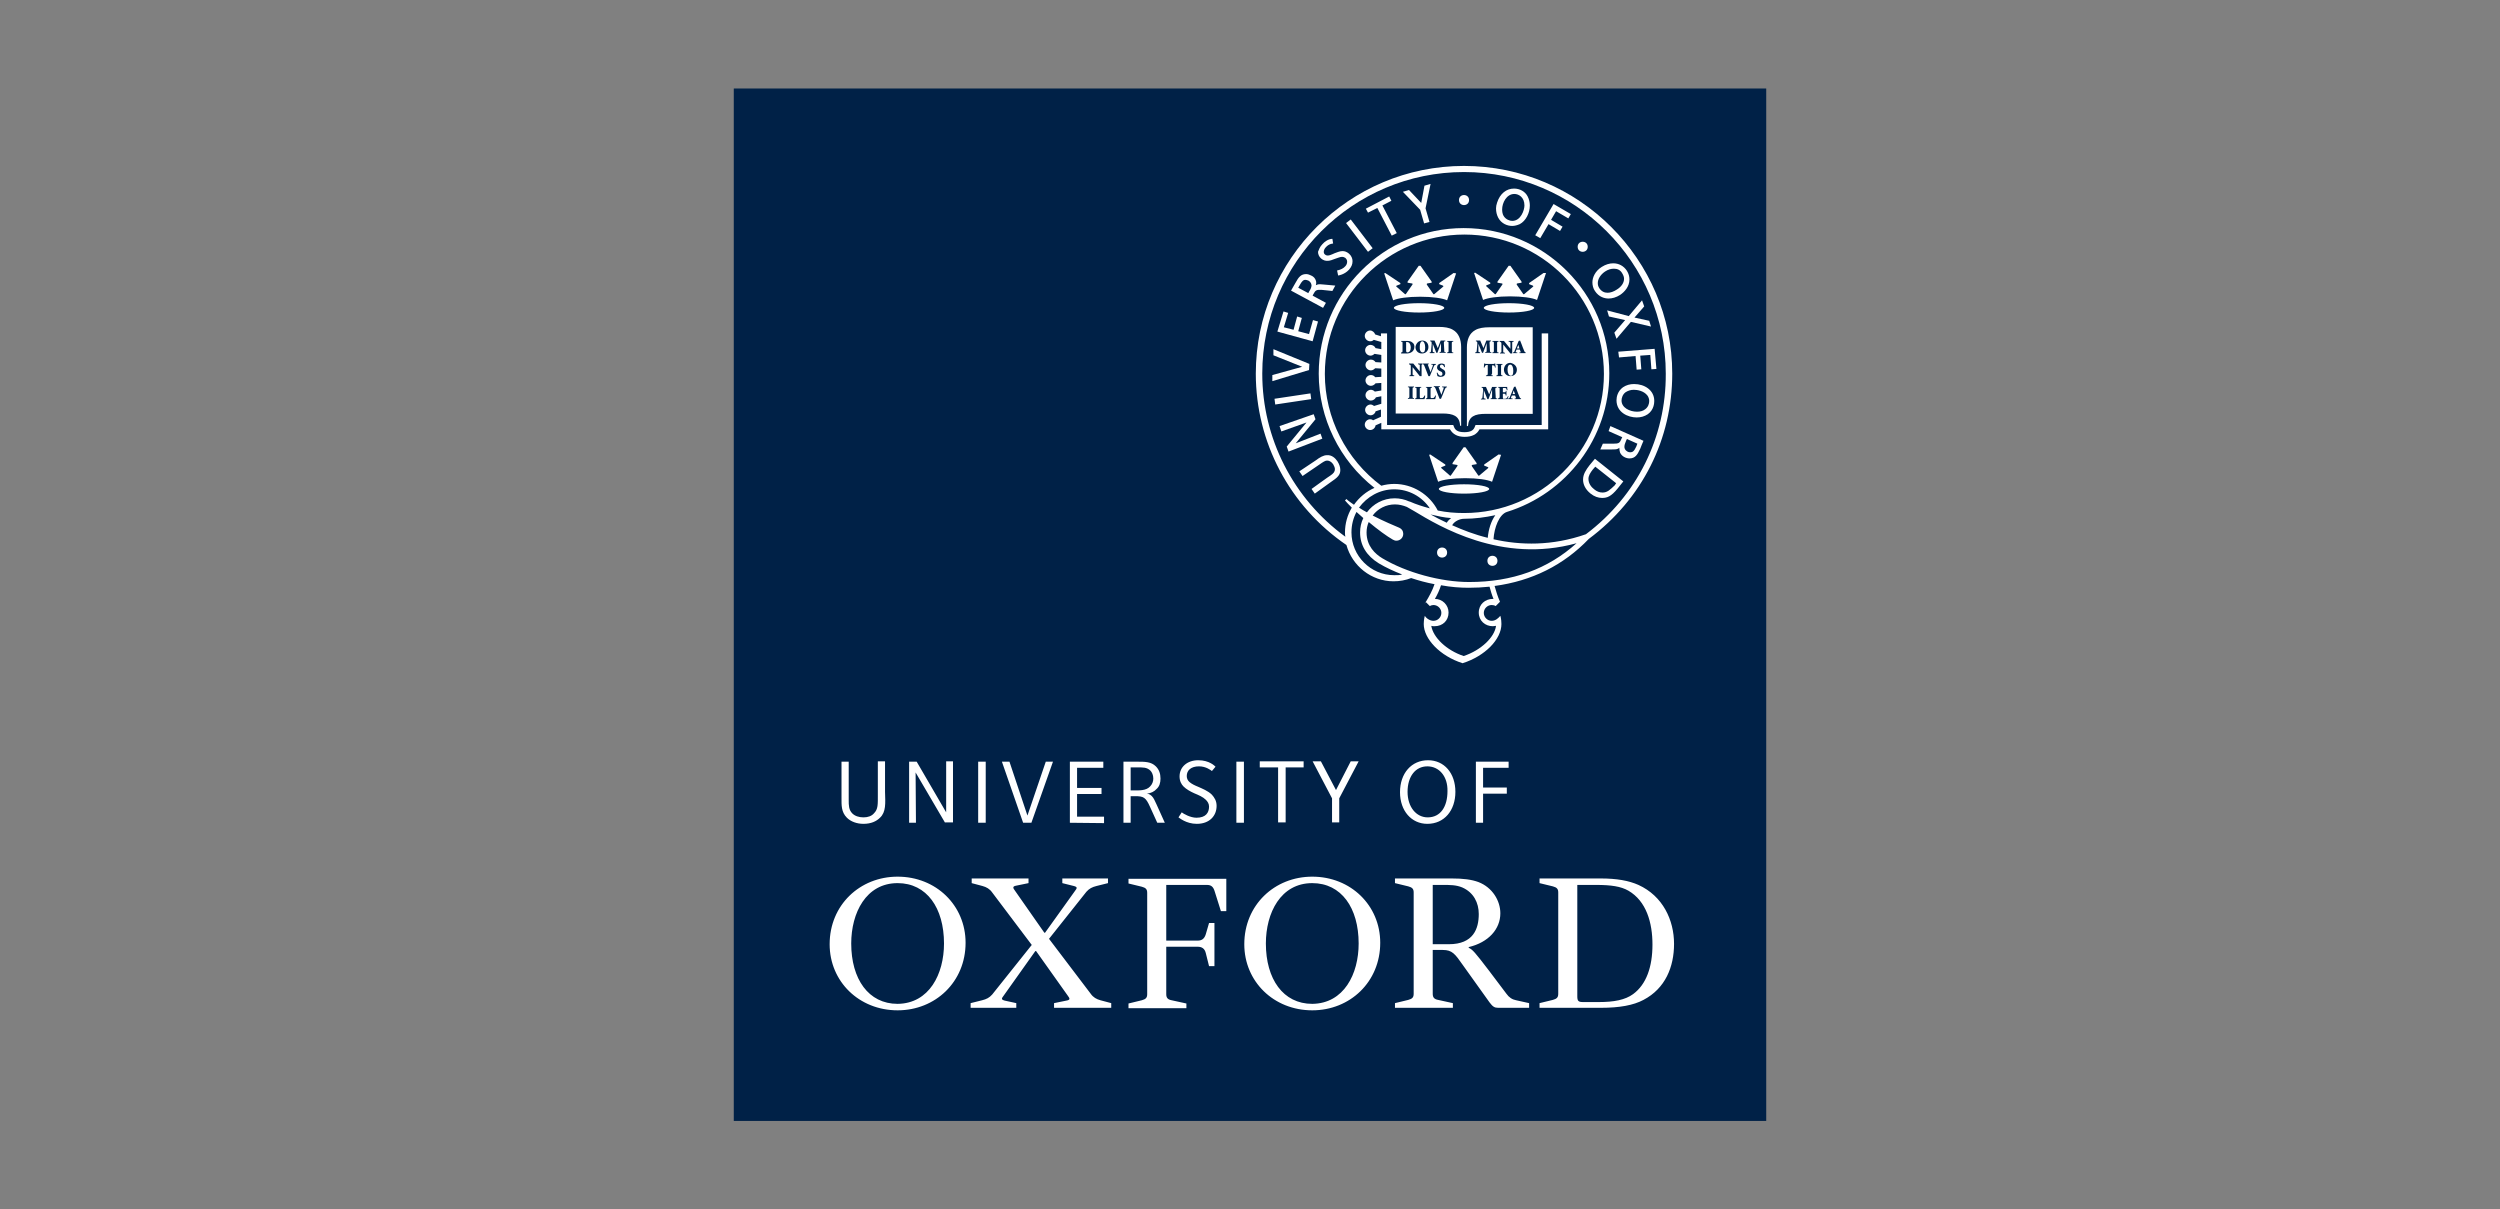 <?xml version="1.0" encoding="UTF-8"?>
<svg xmlns="http://www.w3.org/2000/svg" xmlns:xlink="http://www.w3.org/1999/xlink" width="678px" height="328px" viewBox="0 0 678 328" version="1.1">
  <rect x="0" y="0" width="678" height="328" fill="#808080" stroke="none"/>
  <title>Artboard Copy 3</title>
  <g id="Artboard-Copy-3" stroke="none" stroke-width="1" fill="none" fill-rule="evenodd">
    <rect id="Rectangle" fill-opacity="0" fill="#D8D8D8" x="0" y="0" width="678" height="328"></rect>
    <g id="university-of-oxford-logo-1" transform="translate(199, 24)" fill-rule="nonzero">
      <polygon id="Path" fill="#002147" points="0 0 280 0 280 280 0 280"></polygon>
      <g id="Group" transform="translate(26, 21)" fill="#FFFFFF">
        <path d="M36.866,210.68 C36.866,221.302 28.674,229 18.433,229 C7.997,229 0,221.204 0,211.07 C0,200.448 8.193,192.75 18.433,192.75 C28.869,192.75 36.866,200.546 36.866,210.68 Z M31.014,210.875 C31.014,201.228 26.333,194.504 18.433,194.504 C9.851,194.504 5.852,202.592 5.852,210.875 C5.852,220.522 10.533,227.246 18.433,227.246 C27.016,227.149 31.014,219.158 31.014,210.875 Z M149.318,210.68 C149.318,221.302 141.126,229 130.885,229 C120.449,229 112.452,221.204 112.452,211.07 C112.452,200.448 120.644,192.75 130.885,192.75 C141.321,192.75 149.318,200.546 149.318,210.68 Z M143.466,210.875 C143.466,201.228 138.785,194.504 130.885,194.504 C122.302,194.504 118.304,202.592 118.304,210.875 C118.304,220.522 122.985,227.246 130.885,227.246 C139.468,227.149 143.466,219.158 143.466,210.875 Z M163.557,211.07 L167.946,211.07 C174.578,211.07 176.041,206.88 176.041,202.884 C176.041,199.863 174.676,197.037 171.555,195.673 C169.897,194.991 168.336,194.991 166.191,194.991 L163.557,194.991 L163.557,211.07 Z M171.652,216.624 C169.604,213.701 168.824,212.629 166.288,212.629 L163.557,212.629 L163.557,224.517 C163.557,225.492 163.948,225.979 165.02,226.174 L169.019,227.051 L169.019,228.318 L153.317,228.318 L153.317,227.051 L156.925,226.174 C157.998,225.882 158.388,225.492 158.388,224.517 L158.388,197.037 C158.388,196.063 157.998,195.673 156.925,195.381 L153.317,194.504 L153.317,193.237 L168.629,193.237 C171.848,193.237 174.091,193.529 175.944,194.211 C179.747,195.673 181.893,199.279 181.893,202.689 C181.893,206.977 178.675,210.583 173.31,211.849 L173.31,212.044 C174.383,212.531 174.968,213.214 178.772,218.183 L183.551,224.517 C184.234,225.492 185.112,226.077 186.184,226.271 L189.695,227.051 L189.695,228.318 L181.308,228.318 C180.333,228.318 179.845,228.026 178.967,226.856 L171.652,216.624 Z M102.894,205.32 L104.357,205.32 L104.357,217.014 L102.894,217.014 L102.016,213.506 C101.724,212.239 100.943,211.752 99.773,211.752 L91.288,211.752 L91.288,224.615 C91.288,225.589 91.678,226.077 92.751,226.271 L96.75,227.149 L96.75,228.415 L81.047,228.415 L81.047,227.149 L84.656,226.271 C85.729,225.979 86.119,225.589 86.119,224.615 L86.119,197.135 C86.119,196.16 85.729,195.771 84.656,195.478 L81.047,194.601 L81.047,193.334 L107.575,193.334 L107.575,202.105 L106.112,202.105 L104.454,196.843 C104.064,195.478 103.479,194.991 102.309,194.991 L91.288,194.991 L91.288,210.095 L99.773,210.095 C100.943,210.095 101.626,209.608 102.016,208.341 L102.894,205.32 Z M192.524,228.318 L192.524,227.051 L196.132,226.174 C197.205,225.882 197.595,225.492 197.595,224.517 L197.595,197.037 C197.595,196.063 197.205,195.673 196.132,195.381 L192.524,194.504 L192.524,193.237 L209.006,193.237 C213.493,193.237 216.711,193.822 219.345,194.991 C225.977,198.012 229,204.541 229,210.972 C229,217.209 226.659,223.056 220.71,226.174 C217.979,227.636 214.175,228.318 209.201,228.318 L192.524,228.318 Z M202.764,194.991 L202.764,225.2 C202.764,226.466 203.057,226.759 204.325,226.759 L208.616,226.759 C212.713,226.759 215.736,226.174 217.882,224.615 C221.49,221.984 223.148,217.209 223.148,211.167 C223.148,205.223 221.49,199.376 216.614,196.55 C214.566,195.381 211.932,194.991 207.836,194.991 L202.764,194.991 Z M50.618,227.051 L50.618,228.318 L38.232,228.318 L38.232,227.051 L41.353,226.271 C42.523,225.979 43.303,225.589 44.083,224.712 L54.812,211.265 L44.083,197.037 C43.401,196.063 42.523,195.576 41.45,195.283 L38.524,194.504 L38.524,193.237 L53.934,193.237 L53.934,194.504 L50.618,195.186 C49.448,195.381 49.74,195.868 50.325,196.648 L58.225,207.951 L58.42,207.951 L66.515,196.648 C67.101,195.868 67.296,195.576 66.223,195.283 L63.102,194.504 L63.102,193.237 L75.488,193.237 L75.488,194.504 L72.367,195.283 C71.197,195.576 70.417,195.966 69.636,196.843 L59.493,209.608 L70.807,224.517 C71.489,225.492 72.367,225.979 73.44,226.271 L76.366,227.051 L76.366,228.318 L60.859,228.318 L60.859,227.051 L64.175,226.369 C65.345,226.174 65.15,225.784 64.565,225.005 L55.982,212.921 L55.787,212.921 L47.204,225.005 C46.619,225.784 46.424,226.077 47.497,226.369 L50.618,227.051 Z M13.654,176.769 C12.679,177.743 11.216,178.425 9.168,178.425 C7.412,178.425 5.754,177.84 4.681,176.769 C3.121,175.209 3.218,173.358 3.218,171.311 L3.218,161.567 L5.169,161.567 L5.169,171.994 C5.169,173.358 5.169,174.625 6.144,175.599 C6.827,176.281 7.9,176.671 9.168,176.671 C10.436,176.671 11.411,176.281 11.996,175.599 C13.167,174.43 13.069,173.26 13.069,170.24 L13.069,161.469 L15.02,161.469 L15.02,169.752 C15.117,172.871 15.312,175.209 13.654,176.769 L13.654,176.769 Z M31.307,178.133 L23.31,164.49 L23.407,178.133 L21.554,178.133 L21.554,161.567 L23.602,161.567 L31.6,175.307 L31.6,161.469 L33.453,161.469 L33.453,178.035 L31.307,178.035 L31.307,178.133 Z M40.28,178.133 L40.28,161.567 L42.328,161.567 L42.328,178.133 L40.28,178.133 Z M54.714,178.133 L52.471,178.133 L46.717,161.567 L48.765,161.567 L53.641,176.184 L58.615,161.567 L60.566,161.567 L54.714,178.133 Z M65.15,178.133 L65.15,161.567 L74.22,161.567 L74.22,163.223 L67.101,163.223 L67.101,168.68 L73.733,168.68 L73.733,170.337 L67.101,170.337 L67.101,176.476 L74.415,176.476 L74.415,178.23 L65.15,178.133 Z M86.997,164.003 C86.021,163.029 84.851,163.126 83.486,163.126 L81.632,163.126 L81.632,169.363 L82.315,169.363 C83.973,169.363 85.826,169.46 86.899,168.291 C87.484,167.706 87.777,166.926 87.777,166.147 C87.777,165.172 87.387,164.393 86.997,164.003 L86.997,164.003 Z M88.85,178.133 L86.899,173.845 C85.729,171.214 85.144,170.922 82.803,170.922 L81.632,170.922 L81.632,178.133 L79.682,178.133 L79.682,161.567 L83.29,161.567 C85.534,161.567 87.192,161.567 88.46,162.834 C89.337,163.711 89.727,164.783 89.727,166.147 C89.727,167.316 89.435,168.291 88.655,168.973 C88.069,169.655 87.094,170.142 86.021,170.24 C86.606,170.24 87.094,170.629 87.387,170.922 C87.874,171.409 88.167,172.091 88.655,173.163 L90.898,178.133 L88.85,178.133 Z M110.306,178.133 L110.306,161.567 L112.354,161.567 L112.354,178.133 L110.306,178.133 Z M123.668,163.126 L123.668,178.035 L121.62,178.035 L121.62,163.126 L116.646,163.126 L116.646,161.469 L128.544,161.469 L128.544,163.126 L123.668,163.126 Z M138.2,171.506 L138.2,178.035 L136.249,178.035 L136.249,171.506 L130.983,161.469 L133.226,161.469 L137.322,169.265 L141.321,161.469 L143.466,161.469 L138.2,171.506 Z M162.095,162.834 C158.876,162.834 156.73,165.562 156.73,169.752 C156.73,173.845 159.071,176.671 162.192,176.671 C165.703,176.671 167.556,173.748 167.556,169.557 C167.654,165.562 165.313,162.834 162.095,162.834 L162.095,162.834 Z M162.095,178.425 C157.803,178.425 154.682,174.917 154.682,169.85 C154.682,164.685 157.803,161.177 162.29,161.177 C166.678,161.177 169.702,164.685 169.702,169.752 C169.702,174.82 166.678,178.425 162.095,178.425 Z M177.212,163.126 L177.212,168.583 L183.649,168.583 L183.649,170.24 L177.212,170.24 L177.212,178.133 L175.261,178.133 L175.261,161.567 L184.136,161.567 L184.136,163.223 L177.212,163.223 L177.212,163.126 Z M94.897,165.562 C94.897,163.029 96.945,161.177 99.968,161.177 C102.991,161.177 104.454,162.736 104.649,162.931 L103.674,164.1 C103.284,163.808 102.016,162.834 100.163,162.834 C98.017,162.834 96.847,163.906 96.847,165.465 C96.847,166.147 97.14,166.731 97.627,167.121 C98.213,167.609 98.993,167.998 99.968,168.388 C101.041,168.875 102.601,169.46 103.674,170.532 C104.357,171.311 104.942,172.189 104.942,173.553 C104.942,176.281 102.991,178.425 99.578,178.425 C96.652,178.425 94.799,176.769 94.604,176.671 L95.482,175.307 C95.969,175.697 97.822,176.769 99.48,176.769 C102.016,176.769 102.894,175.404 102.894,173.748 C102.894,172.968 102.504,172.383 102.016,171.896 C101.236,171.117 100.066,170.629 98.895,170.142 C97.822,169.655 96.75,169.07 95.969,168.291 C95.384,167.706 94.897,166.829 94.897,165.562 L94.897,165.562 Z M193.109,45.41 L193.109,70.259 L175.164,70.259 L174.968,70.746 C174.676,71.526 174.091,72.208 172.14,72.208 C170.19,72.208 169.604,71.526 169.312,70.746 L169.117,70.259 L151.171,70.259 L151.171,45.41 L149.513,45.41 L149.513,46.19 L147.953,45.703 C147.758,45.118 147.172,44.631 146.587,44.631 C145.807,44.631 145.124,45.313 145.124,46.092 C145.124,46.872 145.807,47.554 146.587,47.554 C146.977,47.554 147.27,47.457 147.563,47.164 L149.611,47.749 L149.611,49.698 L148.05,49.406 C147.855,48.918 147.27,48.529 146.685,48.529 C145.905,48.529 145.222,49.211 145.222,49.99 C145.222,50.77 145.905,51.452 146.685,51.452 C147.075,51.452 147.465,51.257 147.758,50.965 L149.611,51.257 L149.611,53.303 L148.05,53.206 C147.758,52.816 147.368,52.524 146.782,52.524 C146.002,52.524 145.319,53.206 145.319,53.986 C145.319,54.765 146.002,55.447 146.782,55.447 C147.27,55.447 147.66,55.155 147.953,54.863 L149.611,54.96 L149.611,57.201 L147.953,57.299 C147.66,56.909 147.27,56.714 146.782,56.714 C146.002,56.714 145.319,57.396 145.319,58.176 C145.319,58.955 146.002,59.637 146.782,59.637 C147.27,59.637 147.758,59.345 148.05,58.955 L149.611,58.858 L149.611,60.904 L147.855,61.197 C147.563,60.904 147.172,60.709 146.782,60.709 C146.002,60.709 145.319,61.391 145.319,62.171 C145.319,62.951 146.002,63.633 146.782,63.633 C147.368,63.633 147.953,63.243 148.148,62.756 L149.611,62.463 L149.611,64.51 L147.66,65.094 C147.368,64.9 147.075,64.705 146.685,64.705 C145.905,64.705 145.222,65.387 145.222,66.166 C145.222,66.946 145.905,67.628 146.685,67.628 C147.368,67.628 147.953,67.141 148.05,66.556 L149.513,66.069 L149.513,68.018 L147.368,68.992 C147.172,68.797 146.88,68.7 146.587,68.7 C145.807,68.7 145.124,69.382 145.124,70.162 C145.124,70.941 145.807,71.623 146.587,71.623 C147.27,71.623 147.953,71.136 148.05,70.357 L149.611,69.674 L149.611,71.429 L168.239,71.429 C169.019,72.793 170.287,73.475 172.238,73.475 C174.188,73.475 175.554,72.793 176.236,71.429 L194.865,71.429 L194.865,45.41 L193.109,45.41 Z" id="Shape"></path>
        <ellipse id="Oval" cx="159.851" cy="38.491" rx="6.827" ry="1.267"></ellipse>
        <path d="M169.214,29.039 L165.313,31.768 L165.313,32.06 L166.288,32.45 C166.483,32.547 166.483,32.645 166.386,32.742 L163.948,34.789 L163.753,34.789 L161.997,32.255 C161.899,32.06 161.899,31.963 162.095,31.865 L163.265,31.67 L163.265,31.378 L160.241,27.09 L159.754,27.09 L156.73,31.378 L156.73,31.67 L157.901,31.865 C158.096,31.865 158.193,32.06 157.998,32.255 L156.243,34.789 L156.048,34.789 L153.707,32.742 C153.609,32.645 153.609,32.547 153.805,32.45 L154.78,32.06 L154.78,31.768 L150.684,29.039 L150.391,29.137 L152.829,36.445 C154.097,35.86 156.828,35.471 160.144,35.471 C163.46,35.471 166.191,35.86 167.459,36.445 L169.897,29.137 L169.214,29.039 Z" id="Path"></path>
        <ellipse id="Oval" cx="172.043" cy="87.605" rx="6.827" ry="1.267"></ellipse>
        <path d="M181.405,78.25 L177.504,80.978 L177.504,81.271 L178.48,81.66 C178.675,81.758 178.675,81.855 178.577,81.953 L176.139,83.999 L175.944,83.999 L174.188,81.466 C174.091,81.271 174.091,81.173 174.286,81.076 L175.456,80.881 L175.456,80.589 L172.433,76.301 L171.945,76.301 L168.922,80.589 L168.922,80.881 L170.092,81.076 C170.287,81.076 170.385,81.271 170.19,81.466 L168.434,83.999 L168.239,83.999 L165.898,81.953 C165.801,81.855 165.801,81.758 165.996,81.66 L166.971,81.271 L166.971,80.978 L162.875,78.25 L162.582,78.347 L165.02,85.656 C166.288,85.071 169.019,84.681 172.335,84.681 C175.651,84.681 178.382,85.071 179.65,85.656 L182.088,78.347 L181.405,78.25 Z" id="Path"></path>
        <ellipse id="Oval" cx="184.234" cy="38.491" rx="6.827" ry="1.267"></ellipse>
        <path d="M193.597,29.039 L189.695,31.768 L189.695,32.06 L190.671,32.45 C190.866,32.547 190.866,32.645 190.768,32.742 L188.33,34.789 L188.135,34.789 L186.379,32.255 C186.282,32.06 186.282,31.963 186.477,31.865 L187.647,31.67 L187.647,31.378 L184.624,27.09 L184.136,27.09 L181.113,31.378 L181.113,31.67 L182.283,31.865 C182.478,31.865 182.576,32.06 182.381,32.255 L180.625,34.789 L180.43,34.789 L178.089,32.645 C177.992,32.547 177.992,32.45 178.187,32.352 L179.162,31.963 L179.162,31.67 L175.066,28.942 L174.773,29.039 L177.212,36.348 C178.48,35.763 181.21,35.373 184.526,35.373 C187.842,35.373 190.573,35.763 191.841,36.348 L194.279,29.039 L193.597,29.039 Z M171.262,49.113 C171.262,47.067 170.58,45.313 169.019,44.436 C168.044,43.851 166.776,43.656 165.118,43.656 L153.512,43.656 L153.512,67.141 L166.191,67.141 C169.117,67.141 170.872,67.823 170.97,70.454 L171.262,70.454 L171.262,49.113 Z M162.68,50.575 C162.972,50.575 163.07,50.477 163.07,50.283 C163.07,50.088 163.167,49.893 163.167,49.406 L163.265,48.334 C163.265,47.651 163.265,47.651 162.875,47.554 L162.875,47.359 L164.045,47.359 L164.923,49.406 L165.703,47.359 L166.971,47.359 L166.971,47.554 C166.581,47.554 166.581,47.651 166.581,48.139 L166.678,49.893 C166.678,50.477 166.678,50.477 167.069,50.477 L167.069,50.672 L165.411,50.672 L165.411,50.477 C165.801,50.477 165.801,50.38 165.801,49.893 L165.801,48.041 L164.825,50.672 L164.533,50.672 L163.557,48.236 L163.557,50.283 C163.557,50.477 163.655,50.477 164.045,50.575 L164.045,50.77 L162.777,50.77 L162.68,50.575 Z M165.703,55.74 C165.216,55.545 164.728,55.252 164.728,54.668 C164.728,54.083 165.118,53.596 165.996,53.596 C166.191,53.596 166.288,53.596 166.483,53.693 C166.581,53.693 166.678,53.791 166.776,53.791 C166.776,53.986 166.874,54.278 166.874,54.57 L166.678,54.57 C166.581,54.278 166.386,53.888 165.996,53.888 C165.703,53.888 165.508,54.083 165.508,54.375 C165.508,54.668 165.703,54.765 165.996,54.96 L166.093,55.057 C166.581,55.252 166.971,55.545 166.971,56.129 C166.971,56.811 166.483,57.201 165.703,57.201 C165.508,57.201 165.313,57.201 165.118,57.104 C164.923,57.006 164.825,57.006 164.825,57.006 C164.825,56.811 164.728,56.519 164.63,56.129 L164.825,56.032 C164.923,56.324 165.216,56.909 165.703,56.909 C165.996,56.909 166.191,56.714 166.191,56.422 C166.191,56.032 165.996,55.837 165.703,55.74 L165.703,55.74 Z M162.29,54.083 C162.387,54.375 162.777,55.35 162.972,55.934 C163.167,55.447 163.46,54.473 163.557,54.278 C163.655,53.986 163.655,53.888 163.362,53.888 L163.167,53.888 L163.167,53.693 L164.435,53.693 L164.435,53.888 C164.143,53.888 164.045,53.986 163.85,54.375 C163.85,54.473 163.167,56.032 162.777,57.006 L162.387,57.006 C161.997,56.032 161.509,54.765 161.314,54.278 C161.119,53.791 161.022,53.791 160.827,53.791 L160.827,53.596 L162.485,53.596 L162.485,53.791 L162.29,53.791 C162.192,53.888 162.192,53.986 162.29,54.083 L162.29,54.083 Z M160.729,47.359 C161.704,47.359 162.387,48.041 162.387,49.113 C162.387,50.185 161.607,50.867 160.632,50.867 C159.559,50.867 158.876,50.088 158.876,49.113 C158.974,48.334 159.559,47.359 160.729,47.359 L160.729,47.359 Z M154.975,50.77 L154.975,50.575 C155.365,50.575 155.365,50.477 155.365,49.99 L155.365,48.236 C155.365,47.651 155.365,47.651 154.975,47.651 L154.975,47.457 L156.535,47.457 C157.218,47.457 157.706,47.554 158.096,47.944 C158.388,48.139 158.583,48.529 158.583,49.016 C158.583,50.283 157.608,50.867 156.438,50.867 L154.975,50.867 L154.975,50.77 Z M158.486,60.027 C158.096,60.027 158.096,60.125 158.096,60.612 L158.096,62.366 C158.096,62.951 158.096,62.951 158.486,62.951 L158.486,63.146 L156.828,63.146 L156.828,62.951 C157.218,62.951 157.218,62.853 157.218,62.366 L157.218,60.612 C157.218,60.027 157.218,60.027 156.828,60.027 L156.828,59.832 L158.486,59.832 L158.486,60.027 Z M158.486,57.006 L157.218,57.006 L157.218,56.811 C157.413,56.811 157.608,56.714 157.608,56.519 L157.608,54.57 C157.608,54.18 157.608,54.083 157.511,53.986 C157.413,53.888 157.316,53.888 157.121,53.791 L157.121,53.596 L158.291,53.596 L160.046,55.74 L160.046,55.057 L160.046,54.083 C160.046,53.888 159.851,53.791 159.559,53.791 L159.559,53.596 L160.924,53.596 L160.924,53.791 C160.632,53.791 160.534,53.888 160.534,54.083 L160.534,57.006 L160.046,57.006 L158.096,54.57 L158.096,56.519 C158.096,56.714 158.291,56.811 158.583,56.811 L158.486,57.006 Z M161.314,63.243 L158.779,63.243 L158.779,63.048 C159.169,63.048 159.169,62.951 159.169,62.463 L159.169,60.709 C159.169,60.125 159.169,60.125 158.779,60.125 L158.779,59.93 L160.437,59.93 L160.437,60.125 C160.046,60.125 160.046,60.222 160.046,60.709 L160.046,62.463 C160.046,62.756 160.046,62.853 160.144,62.951 L160.534,62.951 C160.729,62.951 160.924,62.951 161.022,62.756 C161.119,62.658 161.217,62.561 161.314,62.269 L161.509,62.269 C161.509,62.561 161.412,63.048 161.314,63.243 Z M164.24,63.243 L161.704,63.243 L161.704,63.048 C162.095,63.048 162.095,62.951 162.095,62.463 L162.095,60.709 C162.095,60.125 162.095,60.125 161.704,60.125 L161.704,59.93 L163.362,59.93 L163.362,60.125 C162.972,60.125 162.972,60.222 162.972,60.709 L162.972,62.463 C162.972,62.756 162.972,62.853 163.07,62.951 L163.46,62.951 C163.655,62.951 163.85,62.951 163.948,62.756 C164.045,62.658 164.143,62.561 164.24,62.269 L164.435,62.269 C164.435,62.561 164.24,63.048 164.24,63.243 Z M167.459,60.027 C167.166,60.027 167.069,60.125 166.874,60.514 C166.874,60.612 166.191,62.171 165.801,63.146 L165.411,63.146 C165.02,62.171 164.533,60.904 164.338,60.417 C164.143,59.93 164.045,59.93 163.85,59.93 L163.85,59.735 L165.508,59.735 L165.508,59.93 L165.313,59.93 C165.118,59.93 165.118,60.027 165.216,60.222 C165.313,60.514 165.703,61.489 165.898,62.074 C166.093,61.586 166.386,60.612 166.483,60.417 C166.581,60.125 166.581,60.027 166.288,60.027 L166.093,60.027 L166.093,59.832 L167.361,59.832 L167.459,60.027 Z M169.117,47.651 C168.727,47.651 168.727,47.749 168.727,48.236 L168.727,49.99 C168.727,50.575 168.727,50.575 169.117,50.575 L169.117,50.77 L167.459,50.77 L167.459,50.575 C167.849,50.575 167.849,50.477 167.849,49.99 L167.849,48.236 C167.849,47.651 167.849,47.651 167.459,47.651 L167.459,47.457 L169.117,47.457 L169.117,47.651 Z" id="Shape"></path>
        <path d="M156.535,47.749 L156.34,47.749 L156.34,49.99 C156.34,50.477 156.438,50.575 156.73,50.575 C157.218,50.575 157.608,50.088 157.608,49.211 C157.511,48.041 157.023,47.749 156.535,47.749 L156.535,47.749 Z M160.827,50.575 C161.314,50.575 161.509,50.185 161.509,49.211 C161.509,48.139 161.119,47.554 160.729,47.554 C160.339,47.554 160.046,48.041 160.046,48.918 C159.949,49.893 160.241,50.575 160.827,50.575 Z M185.502,60.904 L185.209,61.879 L185.892,61.879 L185.502,60.904 Z M186.77,48.529 L186.379,49.503 L187.062,49.503 L186.77,48.529 Z M183.844,55.252 C183.844,56.227 184.234,56.909 184.721,56.909 C185.209,56.909 185.404,56.519 185.404,55.545 C185.404,54.473 185.014,53.888 184.624,53.888 C184.136,53.888 183.844,54.278 183.844,55.252 L183.844,55.252 Z" id="Shape"></path>
        <path d="M178.967,43.754 C177.407,43.754 176.041,43.949 175.066,44.533 C173.506,45.41 172.823,47.067 172.823,49.211 L172.823,70.551 L173.115,70.551 C173.31,67.92 174.968,67.238 177.894,67.238 L190.671,67.238 L190.671,43.754 L178.967,43.754 Z M181.698,47.457 L182.868,47.457 L184.624,49.6 L184.624,48.918 L184.624,47.944 C184.624,47.749 184.429,47.651 184.136,47.651 L184.136,47.457 L185.502,47.457 L185.502,47.651 C185.209,47.651 185.112,47.749 185.112,47.944 L185.112,50.867 L184.624,50.867 L182.673,48.431 L182.673,50.38 C182.673,50.575 182.868,50.672 183.161,50.672 L183.161,50.867 L181.796,50.867 L181.796,50.672 C181.991,50.672 182.186,50.575 182.186,50.38 L182.186,48.431 C182.186,48.041 182.186,47.944 182.088,47.846 C181.991,47.749 181.893,47.749 181.698,47.651 L181.698,47.457 Z M186.379,55.252 C186.379,56.324 185.599,57.006 184.624,57.006 C183.551,57.006 182.868,56.227 182.868,55.252 C182.868,54.375 183.454,53.401 184.624,53.401 C185.599,53.596 186.379,54.278 186.379,55.252 Z M182.478,56.811 L182.478,57.006 L180.82,57.006 L180.82,56.811 C181.21,56.811 181.21,56.714 181.21,56.227 L181.21,54.473 C181.21,53.888 181.21,53.888 180.82,53.888 L180.82,53.693 L182.478,53.693 L182.478,53.888 C182.088,53.888 182.088,53.986 182.088,54.473 L182.088,56.227 C182.088,56.714 182.088,56.811 182.478,56.811 Z M179.747,50.575 C180.138,50.575 180.138,50.477 180.138,49.99 L180.138,48.236 C180.138,47.651 180.138,47.651 179.747,47.651 L179.747,47.457 L181.405,47.457 L181.405,47.651 C181.015,47.651 181.015,47.749 181.015,48.236 L181.015,49.99 C181.015,50.575 181.015,50.575 181.405,50.575 L181.405,50.77 L179.747,50.77 L179.747,50.575 Z M179.845,56.811 L179.845,57.006 L177.992,57.006 L177.992,56.811 C178.382,56.811 178.48,56.714 178.48,56.227 L178.48,53.986 L178.382,53.986 C177.992,53.986 177.894,54.083 177.797,54.18 C177.699,54.278 177.699,54.375 177.602,54.668 L177.407,54.668 C177.407,54.278 177.504,53.888 177.504,53.596 L177.699,53.596 C177.797,53.693 177.797,53.693 177.992,53.693 L180.04,53.693 C180.138,53.693 180.235,53.693 180.333,53.596 L180.528,53.596 C180.528,53.791 180.528,54.278 180.625,54.668 L180.43,54.668 C180.333,54.375 180.333,54.18 180.235,54.18 C180.138,54.083 179.943,54.083 179.747,54.083 L179.65,54.083 L179.65,56.324 C179.357,56.714 179.357,56.811 179.845,56.811 L179.845,56.811 Z M176.334,50.77 L175.066,50.77 L175.066,50.575 C175.359,50.575 175.456,50.477 175.456,50.283 C175.456,50.088 175.554,49.893 175.554,49.406 L175.651,48.334 C175.651,47.651 175.651,47.651 175.261,47.554 L175.261,47.359 L176.431,47.359 L177.309,49.406 L178.089,47.359 L179.357,47.359 L179.357,47.554 C178.967,47.554 178.967,47.651 178.967,48.139 L179.065,49.893 C179.065,50.477 179.065,50.477 179.455,50.477 L179.455,50.672 L177.797,50.672 L177.797,50.477 C178.187,50.477 178.187,50.38 178.187,49.893 L178.187,48.041 L177.212,50.672 L176.919,50.672 L175.944,48.236 L175.944,50.283 C175.944,50.477 176.041,50.477 176.431,50.575 L176.334,50.77 Z M180.918,63.243 L179.26,63.243 L179.26,63.048 C179.65,63.048 179.65,62.951 179.65,62.463 L179.65,60.612 L178.675,63.243 L178.382,63.243 L177.407,60.807 L177.407,62.853 C177.407,63.048 177.504,63.048 177.894,63.146 L177.894,63.34 L176.626,63.34 L176.626,63.146 C176.919,63.146 177.017,63.048 177.017,62.853 C177.017,62.658 177.114,62.463 177.114,61.976 L177.212,60.904 C177.212,60.222 177.212,60.222 176.822,60.125 L176.822,59.93 L177.992,59.93 L178.87,61.976 L179.65,59.93 L180.918,59.93 L180.918,60.125 C180.528,60.125 180.528,60.222 180.528,60.709 L180.625,62.463 C180.625,63.048 180.625,63.048 181.015,63.048 L180.918,63.243 Z M183.844,63.243 L181.21,63.243 L181.21,63.048 C181.601,63.048 181.698,62.951 181.698,62.463 L181.698,60.709 C181.698,60.125 181.698,60.125 181.308,60.125 L181.308,59.93 L183.746,59.93 C183.746,60.027 183.746,60.417 183.844,60.807 L183.649,60.807 C183.551,60.514 183.551,60.417 183.454,60.32 C183.356,60.222 183.161,60.222 182.966,60.222 L182.771,60.222 C182.576,60.222 182.576,60.222 182.576,60.417 L182.576,61.391 L182.868,61.391 C183.356,61.391 183.356,61.391 183.356,61.002 L183.551,61.002 L183.551,62.269 L183.356,62.269 C183.259,61.781 183.259,61.781 182.868,61.781 L182.576,61.781 L182.576,62.658 C182.576,62.951 182.576,63.048 182.673,63.146 L183.063,63.146 C183.259,63.146 183.454,63.146 183.649,62.951 C183.746,62.853 183.844,62.658 183.941,62.463 L184.136,62.463 C184.039,62.561 183.941,63.048 183.844,63.243 L183.844,63.243 Z M187.452,63.243 L185.794,63.243 L185.794,63.048 L185.989,63.048 C186.184,63.048 186.184,62.951 186.087,62.756 L185.892,62.269 L185.014,62.269 L184.819,62.756 C184.721,62.951 184.721,63.048 185.014,63.048 L185.209,63.048 L185.209,63.243 L184.039,63.243 L184.039,63.048 C184.331,63.048 184.429,62.951 184.526,62.561 L185.599,59.93 L185.989,59.832 L186.379,60.807 C186.575,61.391 186.867,62.074 187.062,62.561 C187.257,63.048 187.355,63.048 187.55,63.048 L187.452,63.243 Z M188.72,50.77 L187.062,50.77 L187.062,50.575 L187.257,50.575 C187.452,50.575 187.452,50.477 187.355,50.283 L187.16,49.795 L186.282,49.795 L186.087,50.283 C185.989,50.477 185.989,50.575 186.282,50.575 L186.477,50.575 L186.477,50.77 L185.307,50.77 L185.307,50.575 C185.599,50.575 185.697,50.477 185.794,50.088 L186.867,47.457 L187.257,47.359 L187.647,48.334 C187.842,48.918 188.135,49.6 188.33,50.088 C188.525,50.575 188.623,50.575 188.818,50.575 L188.72,50.77 Z" id="Shape"></path>
        <ellipse id="Oval" cx="166.093" cy="104.853" rx="1.365" ry="1.364"></ellipse>
        <ellipse id="Oval" cx="179.747" cy="107.094" rx="1.365" ry="1.364"></ellipse>
        <ellipse id="Oval" cx="172.043" cy="9.257" rx="1.365" ry="1.364"></ellipse>
        <ellipse id="Oval" cx="204.227" cy="21.926" rx="1.365" ry="1.364"></ellipse>
        <path d="M137.712,80.101 C138.2,80.881 138.492,81.66 138.492,82.44 C138.492,83.414 138.2,84.194 136.444,85.363 L131.568,88.871 L130.69,87.605 C130.69,87.605 135.664,83.999 135.761,83.999 C136.639,83.414 137.029,82.927 137.029,82.245 C137.029,81.855 136.834,81.368 136.542,80.881 C136.054,80.199 135.469,79.906 134.884,79.906 C134.396,79.906 133.811,80.296 132.836,80.978 L128.252,84.097 L127.374,82.83 L131.763,79.906 C132.933,79.029 133.908,78.445 134.884,78.445 C136.152,78.347 137.127,79.224 137.712,80.101 L137.712,80.101 Z M122.01,70.551 L131.275,67.336 L131.763,68.7 L126.399,75.229 L133.128,72.598 L133.616,73.962 L124.448,77.47 L123.96,76.106 L129.325,69.577 L122.497,72.013 L122.01,70.551 Z M120.644,63.146 L130.397,61.684 L130.592,63.243 L120.839,64.705 L120.644,63.146 Z M120.352,51.354 L120.352,49.698 L130.105,53.693 L130.007,55.35 L120.059,58.371 L120.059,56.714 L128.154,54.473 L120.352,51.354 Z M129.227,29.331 C127.862,29.331 127.179,30.111 126.301,31.768 L125.131,33.814 L133.811,38.491 L134.591,37.127 L130.983,35.178 L131.178,34.789 C131.763,33.717 131.958,33.522 133.518,33.619 L136.347,33.911 L137.127,32.45 L133.908,32.157 C133.226,32.06 132.738,32.06 132.348,32.157 C132.25,32.157 132.055,32.255 131.86,32.352 C131.86,32.157 131.958,31.963 131.958,31.865 C131.958,31.573 131.958,31.28 131.86,31.086 C131.665,30.501 131.275,30.014 130.592,29.721 C130.202,29.526 129.715,29.331 129.227,29.331 L129.227,29.331 Z M127.471,32.352 C128.057,31.28 128.447,30.891 129.032,30.891 C129.227,30.891 129.52,30.988 129.812,31.086 C130.202,31.28 130.495,31.67 130.592,31.963 C130.592,32.06 130.69,32.255 130.69,32.352 C130.69,32.937 130.397,33.522 130.007,34.106 L129.812,34.496 L127.081,33.034 L127.471,32.352 Z M140.053,15.494 L141.321,14.52 L147.27,22.315 L146.002,23.29 L140.053,15.494 Z M145.417,11.596 L151.756,8.283 L152.342,9.452 L149.903,10.719 L153.805,18.223 L152.439,18.905 L148.538,11.401 L146.002,12.668 L145.417,11.596 Z M161.314,5.36 L162.972,4.872 L161.607,11.499 L162.68,15.202 L161.217,15.591 L160.144,11.889 L155.463,7.016 L157.121,6.529 L160.437,10.037 L161.314,5.36 Z M191.353,18.807 L196.328,10.329 L201.009,13.058 L200.326,14.227 L197.01,12.278 L195.645,14.617 L198.766,16.469 L198.083,17.638 L194.962,15.786 L192.719,19.587 L191.353,18.807 Z M216.711,40.733 L220.32,36.445 L220.905,38.102 L218.272,41.123 L222.27,42 L222.758,43.559 L217.296,42.292 L213.395,46.872 L212.81,45.215 L215.736,41.805 L211.347,40.83 L210.859,39.174 L216.711,40.733 Z M213.883,50.38 L223.733,49.6 L224.221,55.057 L222.856,55.155 L222.563,51.257 L219.832,51.452 L220.125,55.155 L218.857,55.252 L218.564,51.549 L214.078,51.939 L213.883,50.38 Z M218.174,59.15 C217.004,59.15 216.029,59.443 215.151,60.027 C213.688,61.099 213.395,62.658 213.395,63.535 C213.395,66.849 216.516,68.213 218.857,68.213 C220.027,68.213 221.003,67.92 221.88,67.336 C223.538,66.166 223.636,64.315 223.636,63.73 C223.636,60.807 221.003,59.15 218.174,59.15 L218.174,59.15 Z M218.954,66.654 C217.004,66.654 214.761,65.582 214.761,63.633 C214.761,62.951 215.053,61.976 215.833,61.391 C216.419,61.002 217.199,60.709 218.077,60.709 C219.052,60.709 220.807,61.002 221.783,62.269 C222.075,62.658 222.27,63.243 222.27,63.73 C222.27,64.51 221.978,65.387 221.198,65.971 C220.612,66.459 219.832,66.654 218.954,66.654 Z M212.517,26.408 C211.542,26.408 210.469,26.7 209.397,27.383 C207.543,28.552 206.861,30.306 206.861,31.573 C206.861,32.352 207.056,33.229 207.543,33.911 C208.616,35.568 210.177,35.958 211.25,35.958 C212.225,35.958 213.298,35.666 214.371,34.983 C215.541,34.204 216.906,32.742 216.906,30.793 C216.906,30.014 216.711,29.234 216.224,28.454 C215.346,27.09 213.98,26.408 212.517,26.408 Z M210.957,34.399 C210.079,34.399 209.299,34.009 208.714,33.132 C208.421,32.645 208.324,32.255 208.324,31.768 C208.324,30.696 209.006,29.526 210.274,28.649 C211.152,28.065 211.932,27.87 212.713,27.87 C213.688,27.87 214.468,28.26 214.956,29.137 C215.248,29.624 215.443,30.111 215.443,30.598 C215.443,31.67 214.761,32.742 213.493,33.522 C212.615,34.106 211.737,34.399 210.957,34.399 Z M185.599,6.139 C183.551,6.139 181.796,7.503 181.015,9.94 C180.82,10.524 180.723,11.011 180.723,11.499 C180.723,12.473 180.918,13.253 181.308,14.032 C182.186,15.689 183.844,16.274 185.112,16.274 C185.794,16.274 186.477,16.079 187.16,15.786 C188.818,14.909 189.891,12.766 189.891,10.719 C189.891,9.842 189.695,9.063 189.305,8.283 C188.623,6.919 187.16,6.139 185.599,6.139 L185.599,6.139 Z M185.112,14.909 C184.429,14.909 183.356,14.52 182.771,13.545 C182.478,13.058 182.381,12.376 182.381,11.791 C182.381,10.037 183.551,7.601 185.697,7.601 C186.867,7.601 188.428,8.478 188.428,10.719 C188.428,11.986 187.452,14.909 185.112,14.909 Z M131.08,41.805 L132.445,42.194 L130.983,47.554 L121.425,44.923 L123.083,39.466 L124.351,39.856 L123.18,43.754 L125.813,44.436 L126.789,40.83 L128.057,41.22 L127.081,44.826 L130.007,45.605 L131.08,41.805 Z M133.616,21.243 C134.981,19.684 136.347,19.782 136.347,19.782 L136.542,21.049 C136.542,21.049 135.469,21.049 134.591,22.023 C134.201,22.413 134.006,22.9 134.006,23.29 C134.006,23.582 134.103,23.874 134.396,24.069 C135.079,24.654 136.249,23.972 136.932,23.68 C137.517,23.485 138.297,23.095 139.078,23.095 C139.663,23.095 140.248,23.29 140.833,23.777 C141.516,24.362 141.808,25.141 141.808,25.823 C141.808,26.7 141.516,27.383 140.833,28.162 C139.565,29.526 137.907,29.721 137.907,29.721 L137.615,28.357 C138.59,28.162 139.37,27.772 139.858,27.188 C140.248,26.798 140.345,26.311 140.345,25.921 C140.345,25.531 140.15,25.239 139.858,24.946 C139.565,24.751 139.273,24.654 138.98,24.654 C138.395,24.654 137.615,25.044 136.932,25.239 C135.761,25.726 134.494,26.116 133.323,25.141 C132.738,24.654 132.445,23.972 132.445,23.29 C132.641,22.803 132.933,21.926 133.616,21.243 Z M211.25,71.916 L214.956,73.572 L214.761,73.962 C214.273,75.131 214.078,75.326 212.517,75.326 L209.689,75.326 L209.006,76.886 L212.225,76.886 C212.908,76.886 213.395,76.886 213.785,76.691 C213.883,76.593 214.078,76.593 214.175,76.398 L214.175,76.691 C214.175,77.08 214.273,77.373 214.371,77.763 C214.858,78.834 216.029,79.322 216.906,79.322 C218.467,79.322 219.052,78.347 219.832,76.691 C219.832,76.593 220.71,74.547 220.71,74.547 L211.737,70.551 L211.25,71.916 Z M217.101,77.665 C216.614,77.665 215.931,77.373 215.638,76.691 C215.541,76.496 215.541,76.301 215.541,76.106 C215.541,75.521 215.833,75.034 216.029,74.449 L216.224,74.06 L219.052,75.326 L218.759,76.106 C218.174,77.373 217.784,77.665 217.101,77.665 Z M206.08,81.173 C205.105,82.44 204.325,83.609 204.325,85.071 C204.325,86.338 204.91,87.702 206.373,88.871 C207.348,89.651 208.421,90.041 209.494,90.041 C210.859,90.041 211.932,89.651 213.688,87.507 L215.248,85.558 L207.543,79.419 L206.08,81.173 Z M209.592,88.579 C208.811,88.579 208.031,88.287 207.348,87.702 C206.568,87.117 205.788,86.143 205.788,84.876 C205.788,83.999 206.276,83.22 206.958,82.343 L207.641,81.563 L213.298,86.046 L212.908,86.63 C211.64,87.8 210.957,88.579 209.592,88.579 L209.592,88.579 Z" id="Shape"></path>
        <path d="M228.512,56.324 C228.512,25.336 203.155,0 172.043,0 C140.931,0 115.573,25.239 115.573,56.324 C115.573,74.937 124.741,92.282 140.15,102.806 C141.711,108.458 146.88,112.649 152.927,112.649 C154.585,112.649 156.243,112.356 157.706,111.771 C159.754,112.454 161.899,113.038 164.045,113.428 C163.46,115.182 162.582,116.741 161.704,118.203 C160.827,119.665 161.704,118.203 161.607,118.203 L162.777,119.372 C163.07,119.177 163.46,119.08 163.753,119.08 C164.923,119.08 165.898,120.054 165.898,121.224 C165.898,122.393 164.923,123.368 163.753,123.368 C162.777,123.368 161.802,122.686 161.412,122.003 C161.412,122.003 161.119,122.978 161.119,124.245 C161.119,128.24 165.508,132.917 171.652,134.866 C177.797,132.917 182.186,128.337 182.186,124.245 C182.186,122.88 181.893,122.003 181.893,122.003 C181.405,122.588 180.625,123.368 179.552,123.368 C178.382,123.368 177.407,122.393 177.407,121.224 C177.407,120.054 178.382,119.08 179.552,119.08 C179.943,119.08 180.333,119.177 180.625,119.372 L181.796,118.203 C181.113,116.644 180.723,115.28 180.333,113.915 C190.476,112.551 199.058,108.263 205.885,101.15 C220.417,90.333 228.512,74.06 228.512,56.324 L228.512,56.324 Z M153.122,110.992 C146.685,110.992 141.516,105.73 141.516,99.396 C141.516,97.349 142.003,95.498 142.881,93.841 C143.466,94.426 144.149,94.913 144.734,95.498 C144.149,96.667 143.856,98.031 143.856,99.396 C143.856,102.904 145.612,105.73 148.928,107.776 C150.879,108.946 153.024,109.92 155.267,110.797 C154.682,110.992 153.902,110.992 153.122,110.992 L153.122,110.992 Z M172.043,94.134 C169.604,94.134 167.264,93.939 164.923,93.451 C162.68,89.066 158.096,86.24 153.122,86.24 C151.854,86.24 150.684,86.435 149.611,86.728 C140.053,79.614 134.299,68.31 134.299,56.422 C134.299,35.568 151.269,18.612 172.14,18.612 C193.011,18.612 209.982,35.568 209.982,56.422 C209.982,77.275 192.914,94.134 172.043,94.134 Z M180.528,94.718 C179.357,96.375 178.675,98.616 178.48,100.857 C174.871,99.98 171.652,98.714 168.824,97.447 C169.409,96.375 170.872,95.693 172.043,95.693 C174.968,95.693 177.797,95.303 180.528,94.718 Z M168.532,95.498 C168.044,95.888 167.654,96.277 167.361,96.765 C165.898,96.083 164.143,95.206 162.972,94.523 C164.63,94.913 166.776,95.4 168.532,95.498 Z M153.122,87.702 C157.023,87.702 160.632,89.651 162.777,92.867 C160.924,92.38 159.071,91.795 157.316,91.015 L157.218,91.015 C155.95,90.431 154.585,90.138 153.219,90.138 C150.098,90.138 147.368,91.697 145.71,93.939 C145.027,93.549 144.247,93.159 143.564,92.672 C145.71,89.749 149.123,87.702 153.122,87.702 L153.122,87.702 Z M179.845,117.423 C177.797,117.423 176.041,118.885 176.041,121.126 C176.041,123.368 177.797,124.829 179.845,124.829 C180.138,124.829 180.43,124.732 180.723,124.732 C180.333,127.85 176.626,131.358 171.945,132.917 C167.264,131.358 163.655,127.85 163.167,124.732 C163.46,124.829 163.753,124.829 164.045,124.829 C166.288,124.829 167.849,123.27 167.849,121.126 C167.849,119.08 166.191,117.423 164.143,117.423 C164.825,116.254 165.411,114.987 165.801,113.72 C168.434,114.208 170.97,114.403 173.31,114.403 C175.261,114.403 177.114,114.305 178.967,114.11 C179.26,115.182 179.552,116.254 180.04,117.423 L179.845,117.423 Z M173.408,112.843 C165.801,112.843 156.438,110.31 149.903,106.412 C147.953,105.243 145.612,103.099 145.612,99.396 C145.612,98.421 145.807,97.447 146.197,96.57 C148.635,98.616 151.171,100.468 152.732,101.345 C153.122,101.54 153.317,101.637 153.707,101.637 C154.682,101.637 155.56,100.857 155.56,99.786 C155.56,99.006 155.17,98.421 154.487,98.129 C153.122,97.544 150.293,96.375 147.27,94.816 C148.635,92.964 150.879,91.795 153.317,91.795 C154.487,91.795 155.56,92.087 156.535,92.477 L158.583,93.646 C165.216,97.642 182.186,107.971 202.569,102.319 C194.767,109.335 185.209,112.843 173.408,112.843 L173.408,112.843 Z M205.105,99.883 C195.937,103.099 187.355,102.904 180.04,101.247 C180.235,98.031 181.601,94.523 183.649,93.841 C199.741,88.871 211.445,73.865 211.445,56.227 C211.445,34.496 193.694,16.858 171.945,16.858 C150.196,16.858 132.641,34.594 132.641,56.324 C132.641,68.408 138.297,79.906 147.758,87.312 C145.514,88.287 143.564,89.943 142.198,91.892 C141.516,91.405 140.736,90.918 140.15,90.333 L139.76,90.723 C140.15,91.21 140.833,91.892 141.613,92.672 C140.443,94.621 139.76,96.96 139.76,99.396 C139.76,99.786 139.76,100.175 139.858,100.565 C125.716,90.236 117.328,73.865 117.328,56.324 C117.328,26.116 141.906,1.657 172.043,1.657 C202.179,1.657 226.758,26.213 226.758,56.324 C226.854,73.572 218.954,89.456 205.105,99.883 L205.105,99.883 Z" id="Shape"></path>
      </g>
    </g>
  </g>
</svg>
